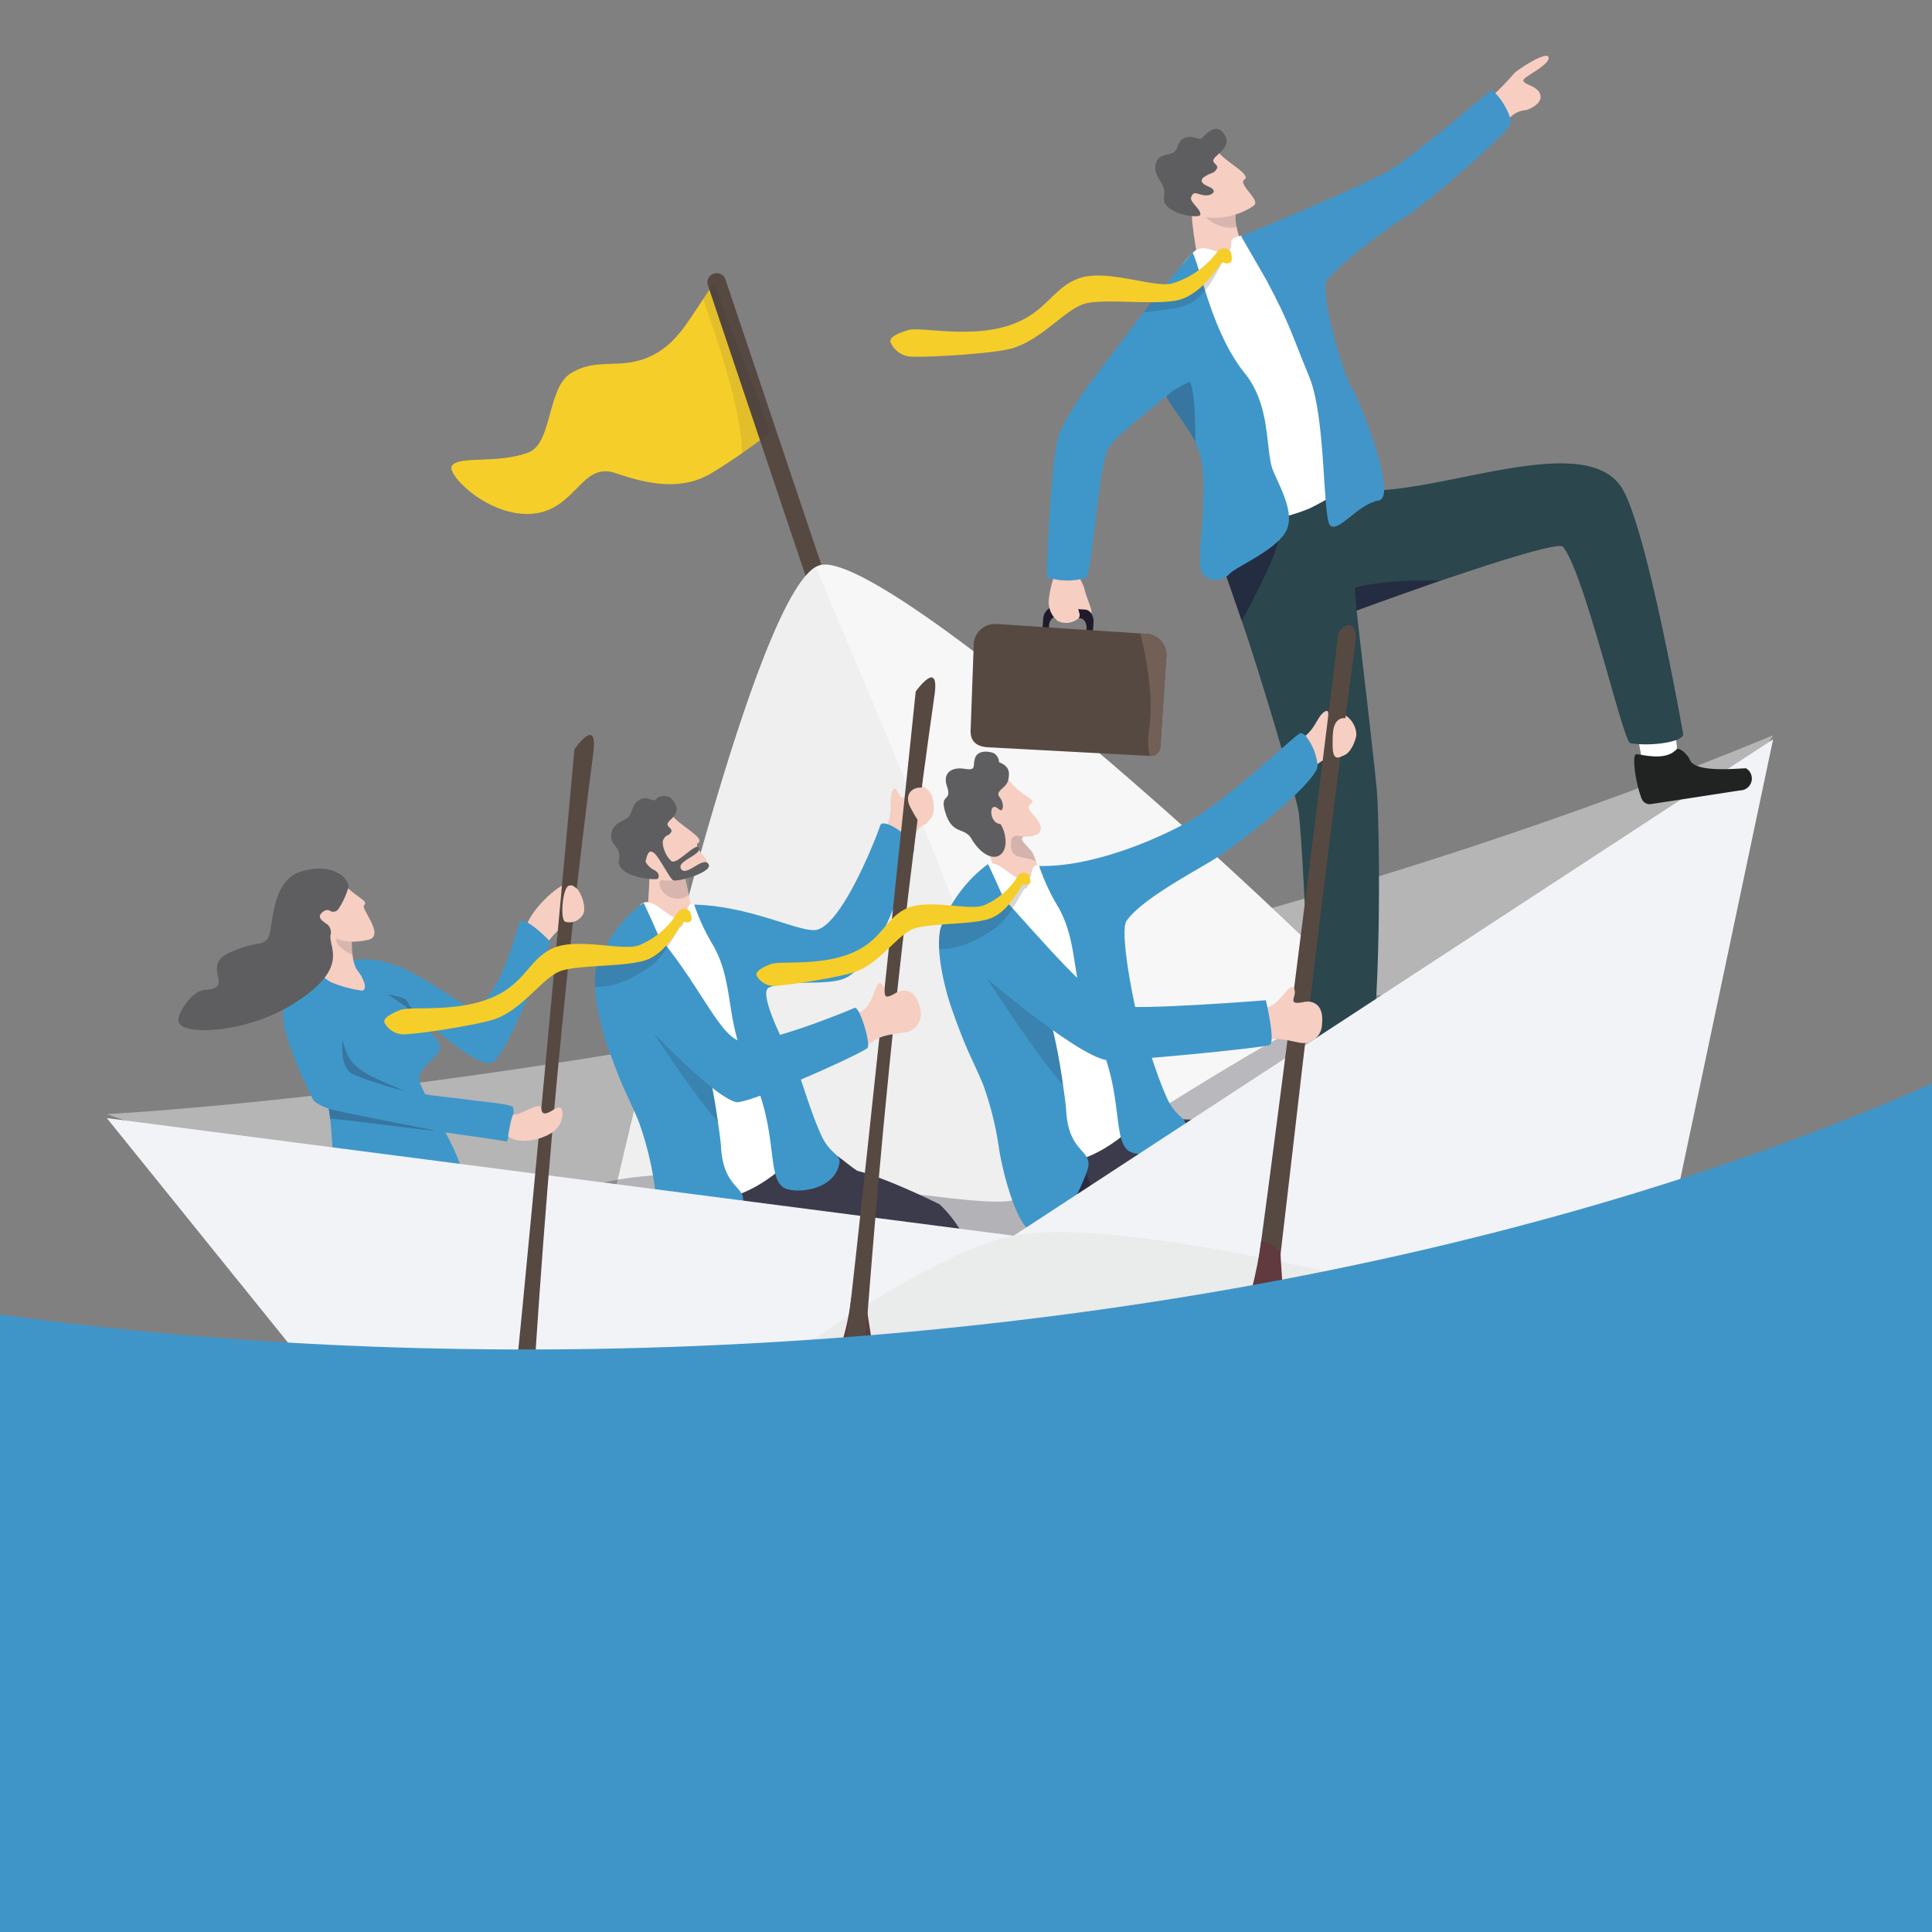<svg xmlns="http://www.w3.org/2000/svg" xmlns:xlink="http://www.w3.org/1999/xlink" width="300" height="300.001" viewBox="0 0 300 300.001">
  <rect x="0" y="0" width="300" height="300.001" fill="#808080" stroke="none"/>
  <defs>
    <clipPath id="clip-path">
      <rect id="Rectangle_18054" data-name="Rectangle 18054" width="300" height="300.001" transform="translate(107.125 -0.001)" fill="none"/>
    </clipPath>
    <clipPath id="clip-path-2">
      <rect id="Rectangle_18006" data-name="Rectangle 18006" width="10.466" height="26.415" transform="translate(216.3 43.97)" fill="none"/>
    </clipPath>
    <clipPath id="clip-path-4">
      <rect id="Rectangle_18008" data-name="Rectangle 18008" width="76.55" height="130.267" transform="translate(197.088 88.038)" fill="none"/>
    </clipPath>
    <clipPath id="clip-path-5">
      <rect id="Rectangle_18007" data-name="Rectangle 18007" width="76.547" height="130.267" transform="translate(197.088 88.038)" fill="none"/>
    </clipPath>
    <clipPath id="clip-path-6">
      <rect id="Rectangle_18010" data-name="Rectangle 18010" width="133.555" height="65.422" transform="translate(197.696 154.528)" fill="none"/>
    </clipPath>
    <clipPath id="clip-path-7">
      <rect id="Rectangle_18009" data-name="Rectangle 18009" width="133.555" height="65.419" transform="translate(197.696 154.531)" fill="none"/>
    </clipPath>
    <clipPath id="clip-path-8">
      <rect id="Rectangle_18012" data-name="Rectangle 18012" width="9.355" height="13.533" transform="translate(296.378 82.877)" fill="none"/>
    </clipPath>
    <clipPath id="clip-path-9">
      <rect id="Rectangle_18011" data-name="Rectangle 18011" width="9.352" height="13.533" transform="translate(296.381 82.877)" fill="none"/>
    </clipPath>
    <clipPath id="clip-path-10">
      <rect id="Rectangle_18014" data-name="Rectangle 18014" width="13.185" height="4.67" transform="translate(317.523 90.135)" fill="none"/>
    </clipPath>
    <clipPath id="clip-path-11">
      <rect id="Rectangle_18013" data-name="Rectangle 18013" width="13.18" height="4.669" transform="translate(317.528 90.135)" fill="none"/>
    </clipPath>
    <clipPath id="clip-path-12">
      <rect id="Rectangle_18016" data-name="Rectangle 18016" width="3.904" height="3.978" transform="translate(264.103 129.783)" fill="none"/>
    </clipPath>
    <clipPath id="clip-path-13">
      <rect id="Rectangle_18015" data-name="Rectangle 18015" width="3.9" height="3.978" transform="translate(264.107 129.783)" fill="none"/>
    </clipPath>
    <clipPath id="clip-path-14">
      <rect id="Rectangle_18018" data-name="Rectangle 18018" width="0.033" height="0.084" transform="translate(283.667 187.312)" fill="none"/>
    </clipPath>
    <clipPath id="clip-path-16">
      <rect id="Rectangle_18020" data-name="Rectangle 18020" width="12.232" height="13.737" transform="translate(264.705 180.092)" fill="none"/>
    </clipPath>
    <clipPath id="clip-path-17">
      <rect id="Rectangle_18019" data-name="Rectangle 18019" width="12.231" height="13.736" transform="translate(264.705 180.093)" fill="none"/>
    </clipPath>
    <clipPath id="clip-path-18">
      <rect id="Rectangle_18022" data-name="Rectangle 18022" width="14.486" height="20.52" transform="translate(257.708 147.968)" fill="none"/>
    </clipPath>
    <clipPath id="clip-path-20">
      <rect id="Rectangle_18024" data-name="Rectangle 18024" width="0.033" height="0.085" transform="translate(229.984 192.875)" fill="none"/>
    </clipPath>
    <clipPath id="clip-path-21">
      <rect id="Rectangle_18023" data-name="Rectangle 18023" width="0.033" height="0.084" transform="translate(229.984 192.876)" fill="none"/>
    </clipPath>
    <clipPath id="clip-path-22">
      <rect id="Rectangle_18026" data-name="Rectangle 18026" width="12.13" height="13.622" transform="translate(211.18 185.717)" fill="none"/>
    </clipPath>
    <clipPath id="clip-path-24">
      <rect id="Rectangle_18029" data-name="Rectangle 18029" width="4.571" height="5.112" transform="translate(209.519 134.453)" fill="none"/>
    </clipPath>
    <clipPath id="clip-path-26">
      <rect id="Rectangle_18031" data-name="Rectangle 18031" width="2.524" height="3.532" transform="translate(159.351 144.72)" fill="none"/>
    </clipPath>
    <clipPath id="clip-path-27">
      <rect id="Rectangle_18030" data-name="Rectangle 18030" width="2.524" height="3.528" transform="translate(159.351 144.72)" fill="none"/>
    </clipPath>
    <clipPath id="clip-path-28">
      <rect id="Rectangle_18033" data-name="Rectangle 18033" width="9.887" height="8.056" transform="translate(160.266 161.43)" fill="none"/>
    </clipPath>
    <clipPath id="clip-path-30">
      <rect id="Rectangle_18035" data-name="Rectangle 18035" width="16.562" height="3.458" transform="translate(158.161 172.116)" fill="none"/>
    </clipPath>
    <clipPath id="clip-path-32">
      <rect id="Rectangle_18037" data-name="Rectangle 18037" width="5.014" height="4.28" transform="translate(167.351 154.422)" fill="none"/>
    </clipPath>
    <clipPath id="clip-path-34">
      <rect id="Rectangle_18039" data-name="Rectangle 18039" width="175.178" height="58.485" transform="translate(185.054 191.329)" fill="none"/>
    </clipPath>
    <clipPath id="clip-path-35">
      <rect id="Rectangle_18038" data-name="Rectangle 18038" width="175.178" height="58.481" transform="translate(185.054 191.332)" fill="none"/>
    </clipPath>
    <clipPath id="clip-path-36">
      <rect id="Rectangle_18041" data-name="Rectangle 18041" width="14.369" height="20.353" transform="translate(204.238 153.86)" fill="none"/>
    </clipPath>
    <clipPath id="clip-path-37">
      <rect id="Rectangle_18040" data-name="Rectangle 18040" width="14.365" height="20.349" transform="translate(204.242 153.86)" fill="none"/>
    </clipPath>
    <clipPath id="clip-path-38">
      <rect id="Rectangle_18043" data-name="Rectangle 18043" width="5.86" height="23.917" transform="translate(235.863 201.586)" fill="none"/>
    </clipPath>
    <clipPath id="clip-path-39">
      <rect id="Rectangle_18042" data-name="Rectangle 18042" width="5.86" height="23.916" transform="translate(235.863 201.586)" fill="none"/>
    </clipPath>
    <clipPath id="clip-path-40">
      <rect id="Rectangle_18045" data-name="Rectangle 18045" width="13.839" height="10.716" transform="translate(199.523 142.532)" fill="none"/>
    </clipPath>
    <clipPath id="clip-path-41">
      <rect id="Rectangle_18044" data-name="Rectangle 18044" width="13.834" height="10.711" transform="translate(199.523 142.535)" fill="none"/>
    </clipPath>
    <clipPath id="clip-path-42">
      <rect id="Rectangle_18047" data-name="Rectangle 18047" width="13.95" height="10.803" transform="translate(252.95 136.546)" fill="none"/>
    </clipPath>
    <clipPath id="clip-path-43">
      <rect id="Rectangle_18046" data-name="Rectangle 18046" width="13.95" height="10.802" transform="translate(252.95 136.547)" fill="none"/>
    </clipPath>
    <clipPath id="clip-path-44">
      <rect id="Rectangle_18049" data-name="Rectangle 18049" width="5.76" height="4.044" transform="translate(293.397 31.317)" fill="none"/>
    </clipPath>
    <clipPath id="clip-path-46">
      <rect id="Rectangle_18051" data-name="Rectangle 18051" width="4.497" height="9.302" transform="translate(288.23 59.291)" fill="none"/>
    </clipPath>
    <clipPath id="clip-path-47">
      <rect id="Rectangle_18050" data-name="Rectangle 18050" width="4.492" height="9.301" transform="translate(288.23 59.292)" fill="none"/>
    </clipPath>
    <clipPath id="clip-path-48">
      <rect id="Rectangle_18053" data-name="Rectangle 18053" width="12.885" height="9.285" transform="translate(284.74 39.234)" fill="none"/>
    </clipPath>
    <clipPath id="clip-path-49">
      <rect id="Rectangle_18052" data-name="Rectangle 18052" width="12.883" height="9.285" transform="translate(284.74 39.234)" fill="none"/>
    </clipPath>
  </defs>
  <g id="Group_57550" data-name="Group 57550" transform="translate(-107.125 0.001)">
    <g id="Group_57549" data-name="Group 57549" clip-path="url(#clip-path)">
      <path id="Path_253285" data-name="Path 253285" d="M367.554,116.526c-.131-2.242-1.169-7.813-1.169-7.813l-5.947.715,1.637,8.352,4.327,2.059Z" fill="#fff"/>
      <path id="Path_253286" data-name="Path 253286" d="M188.7,144.949c-.236-2.616,4.413-7.048,6.157-7.623,1.962-.646,4.044,4.188,2.253,5.195s-3.128.985-5.562,4.721c-.234.36-2.848-2.293-2.848-2.293" fill="#f6cec2"/>
      <path id="Path_253287" data-name="Path 253287" d="M337.847,153.168c5.3-.178,8.9.407,11.824-2.266s5.265.862,10.036-.095c1.154-.232,17.626-1.814,12.91,4.708-3.51,4.855-11.161-1.205-13.267,2.264s-5.524.274-9.958.687c-4.583.426-2.56,1.708-6.007,2.479-3.059.685-4.75.3-7.254-1.838-1.883-1.608-2.771-.234-4.707.021-4.931.652-5.987-.577-3.935-2.625s3.464-2.256,5.706-2.609,1.224-.611,4.652-.726" fill="#0088be"/>
      <path id="Path_253288" data-name="Path 253288" d="M336.138,153.4c6.657-1.039,17.765.235,22.053-2.05s4.535,2.985,4.535,2.985-3.757,4.747-8.142,2.928c-1.37-.568-4.577,1.169-7.3,1.371-1.84.136-5.676,1.924-5.676,1.924s-2.35-.035-2.44-.654-6.377-4.7-6.032-4.743a29.9,29.9,0,0,0,3.005-1.761" fill="#0088be"/>
      <path id="Path_253289" data-name="Path 253289" d="M226.766,67.138s-1.881,1.469-4.434,3.247c-1.424.991-3.058,2.078-4.689,3.061-4.553,2.742-9.6,1.858-14.927.018s-6.1,5.691-12.886,6.307-13.548-6.177-12.507-7.487c1.237-1.556,7.1-.221,11.859-2.024,3.729-1.41,2.89-10.054,6.591-12.313,4.2-2.567,7.719-.381,12.5-2.688,3.6-1.74,5.331-4.731,8.032-8.815.518-.784,1.073-1.61,1.685-2.473Z" fill="#f5ce29"/>
      <path id="Path_253290" data-name="Path 253290" d="M253.349,147.768h0a1.437,1.437,0,0,0,.9-1.818L219.765,43.372a1.436,1.436,0,0,0-2.722.915L251.53,146.865a1.437,1.437,0,0,0,1.819.9" fill="#564941"/>
      <g id="Group_57433" data-name="Group 57433" opacity="0.09">
        <g id="Group_57432" data-name="Group 57432">
          <g id="Group_57431" data-name="Group 57431" clip-path="url(#clip-path-2)">
            <g id="Group_57430" data-name="Group 57430">
              <g id="Group_57429" data-name="Group 57429" clip-path="url(#clip-path-2)">
                <path id="Path_253291" data-name="Path 253291" d="M222.332,70.385c.053-6.5-4.093-18.5-6.032-23.941.519-.784,1.074-1.61,1.685-2.474l8.781,23.168s-1.881,1.468-4.434,3.247" fill="#1f1f39"/>
              </g>
            </g>
          </g>
        </g>
      </g>
      <path id="Path_253292" data-name="Path 253292" d="M382.459,114.177C256.532,166.159,123.721,173,123.721,173l133.161,46.95,87.872-44.65Z" fill="#b5b5b5"/>
      <path id="Path_253293" data-name="Path 253293" d="M347.842,192.351c-9.7,6.284-133.331,45.852-153.548,30.272,0,0,1.034-4.985,2.795-13.043,7.123-32.588,26.14-115.422,36.7-121.541a3.013,3.013,0,0,1,.63-.274C247.352,84,357.537,186.07,347.842,192.351" fill="#f7f7f7"/>
      <g id="Group_57438" data-name="Group 57438" opacity="0.58">
        <g id="Group_57437" data-name="Group 57437">
          <g id="Group_57436" data-name="Group 57436" clip-path="url(#clip-path-4)">
            <g id="Group_57435" data-name="Group 57435">
              <g id="Group_57434" data-name="Group 57434" clip-path="url(#clip-path-5)">
                <path id="Path_253294" data-name="Path 253294" d="M268.551,217.147c-13.632,3.812-48.6-2.6-71.463-7.567,7.123-32.589,26.14-115.422,36.7-121.542,15.718,37.338,53.465,123.882,34.767,129.109" fill="#e8e8e8"/>
              </g>
            </g>
          </g>
        </g>
      </g>
      <g id="Group_57443" data-name="Group 57443" opacity="0.32">
        <g id="Group_57442" data-name="Group 57442">
          <g id="Group_57441" data-name="Group 57441" clip-path="url(#clip-path-6)">
            <g id="Group_57440" data-name="Group 57440">
              <g id="Group_57439" data-name="Group 57439" clip-path="url(#clip-path-7)">
                <path id="Path_253295" data-name="Path 253295" d="M197.7,184.634c17.167-6.838,62.009,4.029,67.091,1.6s48.044-31.742,55.94-31.706,10.524.179,10.524.179l-74.37,65.241L205.853,199.1Z" fill="#32323f"/>
              </g>
            </g>
          </g>
        </g>
      </g>
      <path id="Path_253296" data-name="Path 253296" d="M294.847,81.71a31.836,31.836,0,0,0,1.042,3.014c.178.434.337.866.493,1.3.281.783.535,1.565.807,2.393.078.232,1.239,3.55,2.765,8,2.942,8.566,8.29,26.591,8.8,29.558.622,3.613,2.207,38.381,1.847,41.776s8.86-.271,8.86-.271c2.317-10.822,1.886-40.41,1.44-44.959-.753-7.672-2.734-24-3.119-27.711-.009-.075,30.9-11.271,32.033-9.91,3.337,4,9.257,29.956,10.438,30.494,3.12.554,8.2-.168,8.239-1.375,0,0-5.728-32.658-9.649-38.441-6.077-8.967-29.21,1.661-40.758.491,0,0-25.64-2.6-23.24,5.646" fill="#2b464d"/>
      <g id="Group_57448" data-name="Group 57448" opacity="0.65">
        <g id="Group_57447" data-name="Group 57447">
          <g id="Group_57446" data-name="Group 57446" clip-path="url(#clip-path-8)">
            <g id="Group_57445" data-name="Group 57445">
              <g id="Group_57444" data-name="Group 57444" clip-path="url(#clip-path-9)">
                <path id="Path_253297" data-name="Path 253297" d="M305.7,82.877c.421,1.992-4.183,10.658-5.753,13.533-1.526-4.447-2.686-7.765-2.764-8-.273-.827-.527-1.61-.808-2.392Z" fill="#1f1f39"/>
              </g>
            </g>
          </g>
        </g>
      </g>
      <g id="Group_57453" data-name="Group 57453" opacity="0.65">
        <g id="Group_57452" data-name="Group 57452">
          <g id="Group_57451" data-name="Group 57451" clip-path="url(#clip-path-10)">
            <g id="Group_57450" data-name="Group 57450">
              <g id="Group_57449" data-name="Group 57449" clip-path="url(#clip-path-11)">
                <path id="Path_253298" data-name="Path 253298" d="M330.7,90.16c-9.271-.222-13.18,1.112-13.18,1.112l.256,3.533Z" fill="#1f1f39"/>
              </g>
            </g>
          </g>
        </g>
      </g>
      <path id="Path_253299" data-name="Path 253299" d="M267.564,132.625c.122.294.28.693.443,1.135a10.979,10.979,0,0,1,.8,3.1c-.018,1.033-7.345,1.13-7.345,1.13a7.98,7.98,0,0,0-.653-5.068c-1.755-3.914-5.687-6.972-5.278-9.208.574-3.124,6.106-4.276,6.944-3.411.187.193.519-.224.658-.024,2.141,3.1,3.923,3.408,4.251,4.043s-1.375.484,0,1.981c2.074,2.252,1.876,3.594-1.328,3.63-.913.455,1.1,1.693,1.508,2.69" fill="#f6cec2"/>
      <path id="Path_253300" data-name="Path 253300" d="M262.451,127.938c-1.8-.059-1.855-3.8-.221-2.282.71.659.9-.928.109-1.884s1.06-1.371,1.343-2.651.127-2.171-1.423-2.76a1.733,1.733,0,0,0-.748-1.369c-.7-.35-2.567-.595-2.98.73s.288,1.955-1.7,1.65-3.364.7-2.662,2.726c.811,2.342-.978,1.185-.392,3.543,1.051,4.228,3.06,2.618,4.215,4.63s3.2,3.489,4.515,2.415.683-3.786-.054-4.748" fill="#5e5e60"/>
      <g id="Group_57458" data-name="Group 57458" opacity="0.16">
        <g id="Group_57457" data-name="Group 57457">
          <g id="Group_57456" data-name="Group 57456" clip-path="url(#clip-path-12)">
            <g id="Group_57455" data-name="Group 57455">
              <g id="Group_57454" data-name="Group 57454" clip-path="url(#clip-path-13)">
                <path id="Path_253301" data-name="Path 253301" d="M268,133.761a1.539,1.539,0,0,1-.3-.116c-1.609-.824-4.136.047-3.5-3.309.073-.373.41-.782,1.848-.4-.913.455,1.1,1.693,1.508,2.69.122.294.28.692.443,1.135" fill="#1f1f39"/>
              </g>
            </g>
          </g>
        </g>
      </g>
      <path id="Path_253302" data-name="Path 253302" d="M300.346,173.725c.092,3.066-4.189,7.439-8.267,10.948-.647.558-1.29,1.093-1.908,1.6-.569.464-1.119.9-1.634,1.309q-.514.406-1.045.814c-.849.652-1.736,1.3-2.636,1.952-1.7,1.234-4.546,3.122-5.477,3.645-1.484.836-5.009.124-6.812-.468-3.026-.994-6.446-5.182-7.314-6.315-.272-.354.324-1.115.124-1.374-.118-.151,1.571-1.847-.382-1.222-.51.163.882-1.347,4.422-4.122,1.379-1.081,2.883-2.228,4.381-3.353,2.978-2.233,5.929-4.378,7.821-5.743,1.273-.918,2.067-1.482,2.067-1.482l.35.212c1.852,1.106,4.2,2.353,6.82,3.677a15.634,15.634,0,0,0,2.918-.059c3.434.181,4.286-1.113,6.572-.017" fill="#3b3b4c"/>
      <g id="Group_57463" data-name="Group 57463" opacity="0.46">
        <g id="Group_57462" data-name="Group 57462">
          <g id="Group_57461" data-name="Group 57461" clip-path="url(#clip-path-14)">
            <g id="Group_57460" data-name="Group 57460">
              <g id="Group_57459" data-name="Group 57459" clip-path="url(#clip-path-14)">
                <path id="Path_253303" data-name="Path 253303" d="M283.667,187.388l.012.008c.014-.053.019-.077.021-.084a.564.564,0,0,0-.033.076" fill="#1f1f39"/>
              </g>
            </g>
          </g>
        </g>
      </g>
      <g id="Group_57468" data-name="Group 57468" opacity="0.55">
        <g id="Group_57467" data-name="Group 57467">
          <g id="Group_57466" data-name="Group 57466" clip-path="url(#clip-path-16)">
            <g id="Group_57465" data-name="Group 57465">
              <g id="Group_57464" data-name="Group 57464" clip-path="url(#clip-path-17)">
                <path id="Path_253304" data-name="Path 253304" d="M273.63,193.829c-4.56-1.16-7.491-5.7-8.925-7.552,2.936-1.908,10.023-6.185,10.023-6.185,4.391,7.634,1.273,12.205-1.1,13.737" fill="#1f1f39"/>
              </g>
            </g>
          </g>
        </g>
      </g>
      <path id="Path_253305" data-name="Path 253305" d="M260.108,134.407c1.967-1.529,4.453,2.73,6.318,2.147,1.133-.354.689-.753.993-1.489.188-.453.339-.937,1.061-.6,14.68,6.79,14.088,35.663,16.173,37.06,1.7,1.142-5.569,8.094-11.574,8.919-8.235,1.132-10.088-4.449-10.526-6.15s-6.743-31.059-6.743-31.059,2.223-4.389,4.3-8.825" fill="#fff"/>
      <path id="Path_253306" data-name="Path 253306" d="M308.973,113.874c-.93.425-9,8.318-15.728,12.748-3.953,2.6-15.583,8.084-24.765,7.84a31.91,31.91,0,0,0,3.019,6.47c3.343,5.995,1.751,11.87,5.542,19.227,4.9,9.517,2.515,17.487,5.755,18.767,1.887.746,6.9.25,8.177-3.137.961-2.541-1-1.6-2.7-5.406-1.858-4.178-3.21-9.362-4.022-10.873-.605-1.124-3.435-14.719-2.2-16.509,2.47-3.6,11.663-8.224,14.318-10.037,6.073-4.148,15.4-11.947,15.334-14.062-.061-2.049-1.8-5.453-2.729-5.028" fill="#3f97c9"/>
      <path id="Path_253307" data-name="Path 253307" d="M275.892,181.947c-1.6,4.315-4.554,9.885-8.681,9.082-1.76-.342-4.027-7.092-4.929-12.482a50.074,50.074,0,0,0-2.544-10.252c-.737-1.724-1.268-2.866-1.756-3.927-.576-1.254-1.092-2.4-1.814-4.288-.353-.922-.756-2.019-1.24-3.393-1.476-4.181-2.626-10.254-1.623-12.922a21.478,21.478,0,0,1,7.236-9.6c.817,1.646,3.459,7.5,6,13.965.49,1.248.976,2.52,1.445,3.788.4,1.088.79,2.172,1.157,3.24.289.839.565,1.665.822,2.471q.166.526.326,1.1v.007c.231.83.448,1.722.65,2.642.517,2.331.937,4.86,1.253,7.114.2,1.471.417,2.823.483,3.934.416,7.081,4.537,5.947,3.215,9.524" fill="#3f97c9"/>
      <g id="Group_57473" data-name="Group 57473" opacity="0.18">
        <g id="Group_57472" data-name="Group 57472">
          <g id="Group_57471" data-name="Group 57471" clip-path="url(#clip-path-18)">
            <g id="Group_57470" data-name="Group 57470">
              <g id="Group_57469" data-name="Group 57469" clip-path="url(#clip-path-18)">
                <path id="Path_253308" data-name="Path 253308" d="M272.194,168.488c-4.728-5.3-13.352-19.018-14.486-20.52l8.591.975.238-.812.017-.056c.288.838,1.166,3.022,1.423,3.828l.005.016c.164.509,1.161,3.432,2.306,6.806v.007c.231.83.448,1.721.651,2.642.516,2.331.936,4.86,1.253,7.114" fill="#1f1f39"/>
              </g>
            </g>
          </g>
        </g>
      </g>
      <path id="Path_253309" data-name="Path 253309" d="M317.73,114.15c-.029.515-.741,2.85-2.068,3.187-1.5.381-2.554.112-3.942,1.331a.244.244,0,0,0-.029.027,8.764,8.764,0,0,0-1.855-4.449c1.69-1.36,1.913-3.258,3.155-3.826,1.074-.489-.722,3.908,2.218.742.716-.774,2.619,1.2,2.521,2.988" fill="#f6cec2"/>
      <path id="Path_253310" data-name="Path 253310" d="M252.986,186.97c3.03,2.731,7.871,10.216,3.827,13.7-.641.554-19.765-9.324-20.378-8.822-.565.46-1.11.9-1.621,1.3-.34.268-.685.538-1.036.806-.842.647-1.722,1.286-2.614,1.936-1.681,1.224-4.508,3.1-5.432,3.616-1.471.828-4.967.122-6.755-.465-3-.986-6.392-5.139-7.253-6.262-.269-.351.321-1.106.123-1.363-.117-.15,1.558-1.832-.378-1.212-.506.162.874-1.336,4.384-4.087,1.368-1.073,2.859-2.21,4.345-3.326,2.953-2.214,5.879-4.341,7.755-5.694,1.263-.911,2.05-1.47,2.05-1.47.114.069.23.14.348.21,1.836,1.1,4.161,2.333,6.763,3.647.41.206,2.772,2.222,3.229,2.34,4.286,1.109,10.376,4.065,12.643,5.152" fill="#3b3b4c"/>
      <g id="Group_57478" data-name="Group 57478" opacity="0.46">
        <g id="Group_57477" data-name="Group 57477">
          <g id="Group_57476" data-name="Group 57476" clip-path="url(#clip-path-20)">
            <g id="Group_57475" data-name="Group 57475">
              <g id="Group_57474" data-name="Group 57474" clip-path="url(#clip-path-21)">
                <path id="Path_253311" data-name="Path 253311" d="M229.984,192.951l.012.008a.645.645,0,0,0,.021-.084.563.563,0,0,0-.033.076" fill="#1f1f39"/>
              </g>
            </g>
          </g>
        </g>
      </g>
      <g id="Group_57483" data-name="Group 57483" opacity="0.55">
        <g id="Group_57482" data-name="Group 57482">
          <g id="Group_57481" data-name="Group 57481" clip-path="url(#clip-path-22)">
            <g id="Group_57480" data-name="Group 57480">
              <g id="Group_57479" data-name="Group 57479" clip-path="url(#clip-path-22)">
                <path id="Path_253312" data-name="Path 253312" d="M220.031,199.339c-4.522-1.15-7.428-5.649-8.851-7.489,2.912-1.892,9.94-6.133,9.94-6.133,4.355,7.57,1.262,12.1-1.089,13.622" fill="#1f1f39"/>
              </g>
            </g>
          </g>
        </g>
      </g>
      <path id="Path_253313" data-name="Path 253313" d="M247.092,134.083a22.987,22.987,0,0,0,1.768-3.806c.582-1.735,1.624-2.034,2.717-3.1.969-.951.415-3.307.183-3.763-.8-1.58-3.421-2.326-3.65-1.306-.943,4.181-1.594-.485-2.271.471-.788,1.112-.042,3.206-.836,5.228-.693,1.762-2.017,3.348-2.107,4.162s4.2,2.119,4.2,2.119" fill="#f6cec2"/>
      <path id="Path_253314" data-name="Path 253314" d="M207.912,134.579c.287,2.13-.6,7.613.158,9.852l5.339-.159s4.246-.044,3.075-.953a5.8,5.8,0,0,1-2.313-3.9c-.022-.152-.05-.313-.081-.481-.259-1.4-.778-3.279-1.073-4.3-.128-.452-.214-.735-.214-.735l-.021-.422-2.14-2.638s-3.043,1.4-2.73,3.736" fill="#f6cec2"/>
      <g id="Group_57488" data-name="Group 57488" opacity="0.14">
        <g id="Group_57487" data-name="Group 57487">
          <g id="Group_57486" data-name="Group 57486" clip-path="url(#clip-path-24)">
            <rect id="Rectangle_18027" data-name="Rectangle 18027" width="4.571" height="5.112" transform="translate(209.519 134.453)" fill="#f6cec2"/>
            <g id="Group_57485" data-name="Group 57485">
              <g id="Group_57484" data-name="Group 57484" clip-path="url(#clip-path-24)">
                <path id="Path_253315" data-name="Path 253315" d="M214.09,138.939c-.259-1.4-.778-3.279-1.072-4.3l-1.782-.185a23.4,23.4,0,0,0-1.659,2.5c-.474,1.061,2.013,3.845,4.513,1.983" fill="#1f1f39"/>
              </g>
            </g>
          </g>
        </g>
      </g>
      <path id="Path_253316" data-name="Path 253316" d="M206.622,140.412c1.95-1.516,4.415,2.707,6.266,2.129,1.123-.351.683-.747.984-1.476.186-.449.336-.93,1.052-.6,14.558,6.734,13.971,35.366,16.038,36.751,1.691,1.134-5.522,8.028-11.477,8.846-8.166,1.122-10-4.413-10.438-6.1s-6.687-30.8-6.687-30.8,2.2-4.352,4.262-8.751" fill="#fff"/>
      <path id="Path_253317" data-name="Path 253317" d="M243.791,128.207c-.278.974-5.6,14.938-9.73,16.144-2.376.694-10.031-3.641-19.138-3.884a31.786,31.786,0,0,0,2.994,6.417c3.315,5.944,1.738,11.77,5.5,19.066,4.86,9.437,2.495,17.341,5.707,18.611,1.871.74,6.841.248,8.11-3.111.951-2.52-1-1.586-2.675-5.361-1.842-4.143-3.184-9.284-3.989-10.782-.6-1.115-6.012-11.141-4.023-11.965,3.479-1.44,9.806.007,12.438-1.792,6.022-4.113,8.918-17.377,9.944-19.207.966-1.722-4.7-5.663-5.134-4.136" fill="#3f97c9"/>
      <path id="Path_253318" data-name="Path 253318" d="M185.732,177.286c.3.17,1.561-4.991.99-5.436-.59-.46-5.654-.9-6.429-1.024-2.432-.391-10.265-.967-13.918-2.377-2.659-1.025-4.474-1.225-12.293-4.3,4.017,2.983,4.349,9.448,4.571,12.579a18.626,18.626,0,0,1-1.515,9.343c-.014.034-.029.069-.041.1-.36,1.106,2.918,1,7.022.366,6.052-.935,10.115,1.226,13.294,2.751,6.211,2.978,1.373-7.091,1.369-7.316-.061-2.8-6.321-12.468-6.553-14.289-.25-1.965,3.192-3.475,3.238-5.027s-3.851-4.28-2.99-3.975c2.693.949,8.8,7.393,11.127,6.247,2.419-1.193,8.981-18.7,8.981-18.7s-4.319-4.54-4.835-2.849c-.858,2.81-3.138,10.967-6.525,12.9-2.09,1.2-9.711-7.293-17.367-7.318a35.061,35.061,0,0,0-5.6.538c-1.776.455-5.967,4.92-6.955,6.756-1.1,2.045,1.648,8.893,4.4,14.415,1.615,3.236,29.173,6.14,30.026,6.613" fill="#3f97c9"/>
      <path id="Path_253319" data-name="Path 253319" d="M161.8,145.221c-.152,3.25.29,4.848.954,5.643s1.59,2.823.576,2.955a18.765,18.765,0,0,1-4.86-1.333,6.29,6.29,0,0,1-2.093-1.976s1.625-4.373,2.642-7.971,2.781,2.682,2.781,2.682" fill="#f6cec2"/>
      <g id="Group_57493" data-name="Group 57493" opacity="0.14">
        <g id="Group_57492" data-name="Group 57492">
          <g id="Group_57491" data-name="Group 57491" clip-path="url(#clip-path-26)">
            <g id="Group_57490" data-name="Group 57490">
              <g id="Group_57489" data-name="Group 57489" clip-path="url(#clip-path-27)">
                <path id="Path_253320" data-name="Path 253320" d="M161.875,148.248c-.048-.418-.078-.888-.088-1.416,0-.185.011-1.411.012-1.611a1.871,1.871,0,0,0-.732-.331c-.252,0-.745.138-1.021-.1-.458-.4-.975,1.066-.516,1.8a5.794,5.794,0,0,0,2.345,1.662" fill="#1f1f39"/>
              </g>
            </g>
          </g>
        </g>
      </g>
      <g id="Group_57498" data-name="Group 57498" opacity="0.28">
        <g id="Group_57497" data-name="Group 57497">
          <g id="Group_57496" data-name="Group 57496" clip-path="url(#clip-path-28)">
            <g id="Group_57495" data-name="Group 57495">
              <g id="Group_57494" data-name="Group 57494" clip-path="url(#clip-path-28)">
                <path id="Path_253321" data-name="Path 253321" d="M170.153,169.486c-7.7-3.185-8.8-3.894-9.847-8.055-.233,3.619.612,4.478,1.107,5.052s5.963,2.29,8.74,3" fill="#1f1f39"/>
              </g>
            </g>
          </g>
        </g>
      </g>
      <g id="Group_57503" data-name="Group 57503" opacity="0.28">
        <g id="Group_57502" data-name="Group 57502">
          <g id="Group_57501" data-name="Group 57501" clip-path="url(#clip-path-30)">
            <g id="Group_57500" data-name="Group 57500">
              <g id="Group_57499" data-name="Group 57499" clip-path="url(#clip-path-30)">
                <path id="Path_253322" data-name="Path 253322" d="M174.723,175.565c.079-.052-16.5-3.161-16.562-3.449.1.678.2,1.2.235,1.625.454-.186,16.068,1.993,16.327,1.824" fill="#1f1f39"/>
              </g>
            </g>
          </g>
        </g>
      </g>
      <g id="Group_57508" data-name="Group 57508" opacity="0.28">
        <g id="Group_57507" data-name="Group 57507">
          <g id="Group_57506" data-name="Group 57506" clip-path="url(#clip-path-32)">
            <g id="Group_57505" data-name="Group 57505">
              <g id="Group_57504" data-name="Group 57504" clip-path="url(#clip-path-32)">
                <path id="Path_253323" data-name="Path 253323" d="M167.351,154.426c3.52,2.256,3.326,2.329,5.013,4.276-1.47-2.313-2.212-3.535-2.212-3.535a11.218,11.218,0,0,0-2.8-.741" fill="#1f1f39"/>
              </g>
            </g>
          </g>
        </g>
      </g>
      <path id="Path_253324" data-name="Path 253324" d="M222.274,187.556c-1.582,4.279-4.516,9.8-8.608,9.006-1.746-.339-3.994-7.033-4.888-12.377a49.8,49.8,0,0,0-2.523-10.167c-.732-1.71-1.258-2.842-1.741-3.894-.572-1.244-1.083-2.385-1.8-4.252-.35-.915-.749-2-1.229-3.365-1.464-4.146-2.6-10.169-1.61-12.815a21.3,21.3,0,0,1,7.176-9.52c.81,1.632,3.43,7.438,5.946,13.849.486,1.238.968,2.5,1.433,3.757.4,1.078.784,2.154,1.148,3.212.286.832.56,1.651.815,2.451.11.348.217.711.323,1.086v.006c.23.824.444,1.708.646,2.621.512,2.311.928,4.819,1.242,7.054.205,1.459.415,2.8.479,3.9.413,7.022,4.5,5.9,3.189,9.445" fill="#3f97c9"/>
      <path id="Path_253325" data-name="Path 253325" d="M160.6,137.39c1.987,2.051,3.827,2.5,3.058,3.172-.581.506,3.42,4.79.583,5.391-2.819.6-5.547.346-7.057-2.243s-2.464-4.071-2.464-4.071Z" fill="#f6cec2"/>
      <path id="Path_253326" data-name="Path 253326" d="M161.254,137.675a11.887,11.887,0,0,1-1.565,3.45.975.975,0,0,1-1.277.336c-.374-.3-1.013-.131-1.467.442-.545.689.484,1.247,1.054,1.676a1.607,1.607,0,0,1,.471,1.539c-.442,1.979,3.243,5.16-5.982,10.882a27.761,27.761,0,0,1-7.4,3.081c-4.989,1.3-9.468,1.105-10.161-.248-.505-.986,1.084-3.385,2.472-4.485s2.34-.274,3.391-1.164c1.2-1.019-1.841-3.622,2.166-5.351s4.616-.9,5.676-2,.237-8.944,5.207-10.492c3.443-1.072,5.484-.078,6.414.635.391.3,1.08,1.21,1,1.7" fill="#5e5e60"/>
      <path id="Path_253327" data-name="Path 253327" d="M382.452,114.8l-18.4,87.194a16.827,16.827,0,0,1-12.944,12.98L188.766,249.7a5.2,5.2,0,0,1-3.712-.6,5.124,5.124,0,0,1-1.423-1.224l-59.917-74.259,140.815,18.264Z" fill="#f1f3f7"/>
      <g id="Group_57513" data-name="Group 57513" opacity="0.8">
        <g id="Group_57512" data-name="Group 57512">
          <g id="Group_57511" data-name="Group 57511" clip-path="url(#clip-path-34)">
            <g id="Group_57510" data-name="Group 57510">
              <g id="Group_57509" data-name="Group 57509" clip-path="url(#clip-path-35)">
                <path id="Path_253328" data-name="Path 253328" d="M360.232,209.621a16.782,16.782,0,0,1-9.124,5.352L188.766,249.7a5.2,5.2,0,0,1-3.712-.6c21.472-23.671,62.882-54.063,79.475-57.219,17.321-3.3,64.889,8.907,95.7,17.738" fill="#e8e8e8"/>
              </g>
            </g>
          </g>
        </g>
      </g>
      <g id="Group_57518" data-name="Group 57518" opacity="0.18">
        <g id="Group_57517" data-name="Group 57517">
          <g id="Group_57516" data-name="Group 57516" clip-path="url(#clip-path-36)">
            <g id="Group_57515" data-name="Group 57515">
              <g id="Group_57514" data-name="Group 57514" clip-path="url(#clip-path-37)">
                <path id="Path_253329" data-name="Path 253329" d="M218.6,174.209c-4.688-5.253-13.241-18.859-14.365-20.349l8.519.967.237-.806.016-.055c.285.831,1.156,3,1.411,3.8l0,.016c.163.505,1.152,3.4,2.287,6.749v.007c.229.823.444,1.707.645,2.62.512,2.311.929,4.819,1.243,7.055" fill="#1f1f39"/>
              </g>
            </g>
          </g>
        </g>
      </g>
      <path id="Path_253330" data-name="Path 253330" d="M317.562,99.967c-9.335,69.66-13.037,113.494-14.721,115.416s-3.807,3.07-1.725-9.547c.256-1.553.686-4.554,1.243-8.624,3.967-28.984,12.49-97.474,12.47-98.221-.046-1.732,3.355-3.666,2.733.976" fill="#564941"/>
      <path id="Path_253331" data-name="Path 253331" d="M302.982,192.612c-1.662,11.8-4.657,14.842-4.964,17.824s5.126,3.6,7.353,2.742.562-16.984.616-18.264-3.005-2.3-3.005-2.3" fill="#603a3e"/>
      <path id="Path_253332" data-name="Path 253332" d="M298.762,162.384a30.868,30.868,0,0,0,4.886-.83c1.763-.546,3.519.036,5.04.3a2.94,2.94,0,0,0,3.717-2.814c.374-3.294-1.687-3.676-2.719-3.466-3.031.619-1.028-.862-1.615-2.052-.608-1.233-2.089,2.379-4.212,2.92-1.85.472-4.755-.314-5.473.092s.376,5.85.376,5.85" fill="#f6cec2"/>
      <path id="Path_253333" data-name="Path 253333" d="M261.84,138.23c7.1,7.854,14.991,17.17,18.369,17.935s23.478-.848,23.478-.848,1.564,6.514.59,6.953-23.19,2.625-25.219,2.363c-4.857-.628-21.361-14.741-23.023-16.542s-.532-8.075,2.506-9.552c2.553-1.242,3.3-.309,3.3-.309" fill="#3f97c9"/>
      <path id="Path_253334" data-name="Path 253334" d="M316.679,111.655c-1.47-.494-2.527.207-2.6,2.528s-.155,4.206,1.584,3.154,1.017-5.682,1.017-5.682" fill="#f6cec2"/>
      <path id="Path_253335" data-name="Path 253335" d="M211.625,126.758c1.213,1.5,5.006,3.385,3.926,4.111s2.567,3.175,1.446,3.989c-2.715,1.972-7.1,2.38-8.37,1.283a31.694,31.694,0,0,1-3.612-4.971Z" fill="#f6cec2"/>
      <path id="Path_253336" data-name="Path 253336" d="M210.116,130.4c.487-.947.8-.471,1.211-1.183s-1.222-.84-.206-1.8,1.492-1.664.6-2.978a1.727,1.727,0,0,0-2.707-.341c-.572.593-1.269-.678-2.647.137-1.09.644-.887,1.594-1.631,2.593-.407.547-2.133.858-2.552,2.13-.778,2.361,1.5,2.257,1.056,4.516-.52,2.636,5.3,3.238,5.969,3,.249-.086.48-.914-.567-1.409-.542-.256-1.375-1.086-1.254-1.445.215-.635.394-2.072,1.463-1.009.76.756,2.415,4.034,2.847,4.1,1.11.179,6.113-1.362,5.456-2.5-.815-1.408-3.568,2.143-4.313.639-.568-1.149,3.124-2.1,2.833-3.125-.338-1.19-3.468,2.711-4.318,1.965-1.038-.911-1.518-2.754-1.24-3.295" fill="#5e5e60"/>
      <path id="Path_253337" data-name="Path 253337" d="M239.28,201.709c-1.407,11.953-7.758,17.958-7.843,26.2-.032,3.028,10.127.244,12.356-.671s-2.029-22.406-1.984-23.7c.143-4.1-2.506-2.393-2.529-1.833" fill="#603a3e"/>
      <g id="Group_57523" data-name="Group 57523" opacity="0.24">
        <g id="Group_57522" data-name="Group 57522">
          <g id="Group_57521" data-name="Group 57521" clip-path="url(#clip-path-38)">
            <g id="Group_57520" data-name="Group 57520">
              <g id="Group_57519" data-name="Group 57519" clip-path="url(#clip-path-39)">
                <path id="Path_253338" data-name="Path 253338" d="M239.937,201.929c-.852,5.773-4.357,15.542-4.056,19.916s4.738,3.986,5.206,3.074.871-23.229.475-23.32a5.343,5.343,0,0,0-1.625.33" fill="#1f1f39"/>
              </g>
            </g>
          </g>
        </g>
      </g>
      <path id="Path_253339" data-name="Path 253339" d="M367.41,116.393c.437-.472,1.764.735,2.139,1.626.857,2.041,7.5,1.277,8.7,1.284a1.846,1.846,0,0,1-.932,3.432c-2.612.4-10.974,1.7-13.836,2.12a1.327,1.327,0,0,1-1.417-.785c-.835-1.97-1.652-6.77-.866-6.962,1.113.079,4.546,1.083,6.211-.715" fill="#212322"/>
      <path id="Path_253340" data-name="Path 253340" d="M252.235,107.931c-10.033,70.295-10.916,114.8-12.572,116.782s-3.775,3.188-1.963-9.6c.224-1.574.588-4.616,1.056-8.739,3.338-29.368,10.561-99,10.561-99s3.75-5.272,2.918.566" fill="#564941"/>
      <path id="Path_253341" data-name="Path 253341" d="M238.328,164.156a30.629,30.629,0,0,0,4.288-2.4c1.465-1.1,3.3-1.138,4.808-1.4a2.915,2.915,0,0,0,2.535-3.865c-.747-3.2-2.8-2.873-3.693-2.333-2.625,1.587-1.247-.463-2.191-1.379-.979-.95-1.16,2.918-2.963,4.129-1.572,1.056-4.546,1.289-5.082,1.908s2.3,5.339,2.3,5.339" fill="#f6cec2"/>
      <path id="Path_253342" data-name="Path 253342" d="M208.339,144.2c7.045,7.788,10.394,16.706,13.744,17.466s16.4-4.56,17.747-5.165c.769-.344,2.646,5.829,1.952,6.279-2.581,1.675-18.859,8.838-20.428,8.351-4.639-1.44-17.124-15.366-18.771-17.152s-.528-8.008,2.484-9.473c2.532-1.231,3.272-.306,3.272-.306" fill="#3f97c9"/>
      <path id="Path_253343" data-name="Path 253343" d="M250.83,122.376c-2.037-.468-3.423.989-2.33,3.016s1.963,3.683,2.93,1.915-.6-4.931-.6-4.931" fill="#f6cec2"/>
      <path id="Path_253344" data-name="Path 253344" d="M199.257,116.871C190.116,187.288,189.8,231.8,188.166,233.8s-3.734,3.235-2.084-9.578c.2-1.577.529-4.623.946-8.752,2.965-29.408,9.3-99.131,9.3-99.131s3.683-5.319,2.924.529" fill="#564941"/>
      <path id="Path_253345" data-name="Path 253345" d="M187.492,210.8c-1.255,11.97-7.53,18.055-7.511,26.3.007,3.028,10.13.116,12.347-.828s-2.313-22.378-2.284-23.671c.091-4.106-2.536-2.361-2.552-1.8" fill="#603a3e"/>
      <path id="Path_253346" data-name="Path 253346" d="M195.5,137.523c-1.01.171-1.448,5.209-.618,5.6a2.387,2.387,0,0,0,2.767-1.136c.592-1.016-.3-3.481-1.009-4.049s-.769-.481-1.14-.418" fill="#f6cec2"/>
      <path id="Path_253347" data-name="Path 253347" d="M186.015,176.475c2.174,1.474,5.991.246,7.338-1,1.516-1.4,1.58-4.4-.13-3.257-2.673,1.778-1.668-.532-2.362-.488-1.156.074-3.272,1.543-3.919,1.3-.4-.148-.927,3.441-.927,3.441" fill="#f6cec2"/>
      <g id="Group_57528" data-name="Group 57528" opacity="0.18">
        <g id="Group_57527" data-name="Group 57527">
          <g id="Group_57526" data-name="Group 57526" clip-path="url(#clip-path-40)">
            <g id="Group_57525" data-name="Group 57525">
              <g id="Group_57524" data-name="Group 57524" clip-path="url(#clip-path-41)">
                <path id="Path_253348" data-name="Path 253348" d="M212.75,143.954c-.251-.138-2.228,4.759-5.32,6.588-.854.506-4.192,2.842-7.9,2.7-.033-4.428.466-2.8,1.272-5.4,2.736.609,1.761,1.109,3.273.808a11.086,11.086,0,0,0,3.115-1.151,18.456,18.456,0,0,0,4.385-3.46c.565-.586.585-1.4,1.318-1.5.971-.125.185,1.589-.138,1.413" fill="#1f1f39"/>
              </g>
            </g>
          </g>
        </g>
      </g>
      <path id="Path_253349" data-name="Path 253349" d="M214.391,141.881a1.03,1.03,0,0,0-1.252-.744q-.032.008-.063.018c-.6.158-.6.417-1.008.97a12.691,12.691,0,0,1-5.778,4.682c-2.632.89-9.57-1.29-13.37.46s-4.221,5.6-9.779,7.79-12.292,1.13-13.928,1.8-2.582,1.268-2.39,1.932a3.417,3.417,0,0,0,2.584,1.8c1.3.213,11.976-1.4,14.671-2.388,4.4-1.613,7.391-6.567,10.255-7.473s9.381-.592,12.763-1.541c3.771-1.057,5.9-6.192,6.184-6.08a1.058,1.058,0,0,0,1.021-.007c.318-.159.2-.843.09-1.22" fill="#f5ce29"/>
      <g id="Group_57533" data-name="Group 57533" opacity="0.18">
        <g id="Group_57532" data-name="Group 57532">
          <g id="Group_57531" data-name="Group 57531" clip-path="url(#clip-path-42)">
            <g id="Group_57530" data-name="Group 57530">
              <g id="Group_57529" data-name="Group 57529" clip-path="url(#clip-path-43)">
                <path id="Path_253350" data-name="Path 253350" d="M266.288,137.978c-.253-.138-2.247,4.8-5.365,6.643-.861.51-4.227,2.866-7.972,2.721-.033-4.465.471-2.824,1.283-5.442,2.76.613,1.776,1.118,3.3.815a11.236,11.236,0,0,0,3.142-1.161,18.6,18.6,0,0,0,4.421-3.489c.57-.591.59-1.418,1.329-1.512.979-.126.187,1.6-.139,1.425" fill="#1f1f39"/>
              </g>
            </g>
          </g>
        </g>
      </g>
      <path id="Path_253351" data-name="Path 253351" d="M267.008,136.192a.92.92,0,0,0-1.122-.659l-.055.016c-.537.144-.532.375-.9.87a11.321,11.321,0,0,1-5.139,4.2c-2.346.8-8.548-1.114-11.933.463s-3.746,5.014-8.7,6.993-10.968,1.057-12.425,1.659-2.3,1.143-2.126,1.734a3.046,3.046,0,0,0,2.314,1.6c1.161.185,10.685-1.3,13.086-2.19,3.92-1.457,6.572-5.891,9.125-6.71s8.371-.566,11.387-1.426c3.362-.959,5.238-5.552,5.5-5.452a.948.948,0,0,0,.911-.011c.283-.143.175-.753.076-1.089" fill="#f5ce29"/>
      <path id="Path_253352" data-name="Path 253352" d="M341.1,18.9a3.818,3.818,0,0,1,2.921-1.8c.675-.116,2.455-1,2.325-2.184-.192-1.733-3.281-1.8-2.576-2.627.6-.7,4.122-2.342,3.8-3.416-.3-.985-4.7,1.868-5.322,2.508a39.955,39.955,0,0,1-4.963,4.883c-2.48,1.949.605,4.53.605,4.53Z" fill="#f8cec2"/>
      <path id="Path_253353" data-name="Path 253353" d="M299.335,45l-5.961-1.766c-.027-2.752-1.583-9.2-1.123-11.661.5-2.7.745-2.552.745-2.552l4.107,2.534h.011l1.939,1.195a6.716,6.716,0,0,0,.1,2.519c.024.135.054.273.088.419a14.9,14.9,0,0,0,2.229,4.859c.961,1.43-2.139,4.448-2.139,4.448" fill="#f6cec2"/>
      <g id="Group_57538" data-name="Group 57538" opacity="0.14">
        <g id="Group_57537" data-name="Group 57537">
          <g id="Group_57536" data-name="Group 57536" clip-path="url(#clip-path-44)">
            <g id="Group_57535" data-name="Group 57535">
              <g id="Group_57534" data-name="Group 57534" clip-path="url(#clip-path-44)">
                <path id="Path_253354" data-name="Path 253354" d="M299.157,35.27c-3.383.687-6.478-2.69-5.613-3.643.573-.63,3.361-.111,3.559-.076h.011l1.939,1.195a6.679,6.679,0,0,0,.1,2.52" fill="#1f1f39"/>
              </g>
            </g>
          </g>
        </g>
      </g>
      <path id="Path_253355" data-name="Path 253355" d="M296.379,23.7c1.23,1.526,5.076,3.436,3.981,4.172s2.6,3.221,1.465,4.046c-2.756,2-7.2,2.411-8.491,1.3a32.207,32.207,0,0,1-3.662-5.044Z" fill="#f6cec2"/>
      <path id="Path_253356" data-name="Path 253356" d="M294.528,27.218c.959-.5,1.129-.306,1.548-1.028s-1.239-.852-.208-1.829,2.258-1.911,1.479-3.321c-1.126-2.04-2.627-.588-3.529.347-.581.6-1.746-.757-3.057.222-1.029.769-.485,1.3-1.372,2.03-.536.438-2.29.253-2.716,1.543-.789,2.394,1.652,3.028,1.2,5.319-.529,2.673,5.484,3.546,5.637,2.845.179-.818-1.677-1.962-1.43-2.692.373-1.1.912-.512,1.965-.341,1.126.182,2.42-.637.76-1.335s-1.144-1.31-.276-1.76" fill="#5e5e60"/>
      <path id="Path_253357" data-name="Path 253357" d="M276.68,99.806l.137-1.936.083-1.134c0-.064.007-.129.007-.192a2.36,2.36,0,0,0-.34-1.263,1.214,1.214,0,0,0-.921-.614L274.7,94.6l-.144-.011-3.91-.281a1.033,1.033,0,0,0-.546.113,2.113,2.113,0,0,0-.994,1.767l-.083,1.172-.137,1.888.983.07.131-1.9.021-.27a1.6,1.6,0,0,1,.729-1.315.8.8,0,0,1,.42-.09l3.448.248.289.021c.577.041,1,.738.937,1.556l-.017.233-.137,1.919v.012Z" fill="#201b2c"/>
      <path id="Path_253358" data-name="Path 253358" d="M274.792,89.361c.114,1.148.429.849.786,2.337s1.541,3.579.771,3.782-1.328-.7-1.694-.9.454.7-.022,1.4a2.957,2.957,0,0,1-3.254.453,3.79,3.79,0,0,1-1.409-3.217,16.7,16.7,0,0,1,.959-4.083c.167-.64,3.863.223,3.863.223" fill="#f6cec2"/>
      <path id="Path_253359" data-name="Path 253359" d="M276.818,97.87l.082-1.135c.005-.064.007-.128.007-.191a2.363,2.363,0,0,0-.336-1.272,1.216,1.216,0,0,0-.924-.616L274.7,94.6h-.1l.076.346.1.467.132.6c.576.042.994.739.937,1.556l-.018.245-.138,1.919.982.07Z" fill="#201b2c"/>
      <path id="Path_253360" data-name="Path 253360" d="M288.244,101.861l-.937,14.105a1.517,1.517,0,0,1-1.613,1.414h-.047l-25.16-1.348c-2.837-.188-2.685-2.19-2.63-3.025l.486-13.332a3.371,3.371,0,0,1,3.478-2.787l22.37,1.471.84.054a3.293,3.293,0,0,1,3.216,3.368l0,.083" fill="#564941"/>
      <path id="Path_253361" data-name="Path 253361" d="M288.244,101.861l-.937,14.105a1.517,1.517,0,0,1-1.613,1.414h-.047a11.033,11.033,0,0,1-.056-4.258c.668-5.013-.4-10.815-1.4-14.763l.84.054a3.293,3.293,0,0,1,3.216,3.368l0,.083" fill="#726056"/>
      <path id="Path_253362" data-name="Path 253362" d="M292.6,39.017c1.655-1.312,3.483.638,5.034.051.94-.356.54-1.171.761-1.809.136-.393.724-.41,1.479-.679,1.98-.705,19.1,36.879,19.1,36.879a42.053,42.053,0,0,1-8.525,5.5c-3.9,1.638-10.718,2.991-11.173,1.573s-9.411-37.944-9.411-37.944a11.6,11.6,0,0,1,2.73-3.573" fill="#fff"/>
      <path id="Path_253363" data-name="Path 253363" d="M304.824,73.108c1.219,2.939,3.656,7.019,1.741,9.806s-7.634,5.184-8.537,6.207c-1.1,1.239-4.375,1.667-4.592-1.53-.179-2.59,1.39-12.792-.054-17.221-.035-.1-.067-.206-.1-.3-.173-.513-.343-.97-.51-1.352-.016-.041-.034-.081-.052-.122-.082-.183-.164-.35-.244-.5-.024-.043-.048-.083-.07-.121-.065-.113-.133-.224-.2-.335-.2-.335-.416-.672-.633-1.007-.553-.851-1.135-1.686-1.657-2.434-.093-.134-.184-.267-.274-.395l-.109-.157c-.07-.1-.14-.2-.208-.3-.014-.018-.026-.037-.038-.054l-.25-.371c-.063-.09-.121-.179-.175-.264-.027-.042-.053-.084-.08-.125s-.062-.092-.089-.139c-.069-.113-.132-.216-.188-.313l-.005-.007c-.043-.076-.082-.146-.114-.211-.014-.024-.024-.043-.035-.065v-.009a1.41,1.41,0,0,1-.119-.3.076.076,0,0,0-.009-.029c-.635.852-8.14,6.152-9.159,8.484-1.532,4.154-2.3,18.36-3.242,19.765a10.265,10.265,0,0,1-6.171-.089S270.2,70.6,271.7,67.143c2.1-4.837,6.74-10.214,11.393-16.54,3.138-4.266,9.2-11.4,9.2-11.4,1.159,2.01,2.956,12.389,8.134,18.774,4.134,5.1,3.154,12.148,4.388,15.126" fill="#3f97c9"/>
      <g id="Group_57543" data-name="Group 57543" opacity="0.28">
        <g id="Group_57542" data-name="Group 57542">
          <g id="Group_57541" data-name="Group 57541" clip-path="url(#clip-path-46)">
            <g id="Group_57540" data-name="Group 57540">
              <g id="Group_57539" data-name="Group 57539" clip-path="url(#clip-path-47)">
                <path id="Path_253364" data-name="Path 253364" d="M292.72,68.592c-.082-.183-.165-.349-.244-.5-.022-.044-.047-.084-.069-.122-.066-.112-.132-.224-.2-.334-.2-.336-.415-.673-.633-1.007-.552-.851-1.134-1.687-1.656-2.434-.094-.134-.185-.267-.274-.4-.038-.055-.074-.107-.11-.157l-.208-.3c-.014-.018-.026-.037-.037-.054-.087-.129-.17-.254-.251-.372-.062-.089-.12-.178-.174-.263-.028-.042-.053-.084-.081-.125s-.061-.093-.088-.139c-.071-.11-.134-.213-.188-.313l-.006-.007c-.039-.066-.072-.128-.1-.187l-.01-.025-.156-.372a14.174,14.174,0,0,1,3.656-2.195c.708,1.247.855,5.716.834,9.3" fill="#1f1f39"/>
              </g>
            </g>
          </g>
        </g>
      </g>
      <g id="Group_57548" data-name="Group 57548" opacity="0.18">
        <g id="Group_57547" data-name="Group 57547">
          <g id="Group_57546" data-name="Group 57546" clip-path="url(#clip-path-48)">
            <g id="Group_57545" data-name="Group 57545">
              <g id="Group_57544" data-name="Group 57544" clip-path="url(#clip-path-49)">
                <path id="Path_253365" data-name="Path 253365" d="M297.1,40.54c-.235-.117-1.863,4.431-4.623,6.215a7.366,7.366,0,0,1-2.5,1.042c-.558.115-5.239.722-5.239.722a25.1,25.1,0,0,1,3.054-3.786c2.523.457,1.782,1.322,3.154.992,1.016-.245.347-1.235,1.2-1.742a16.9,16.9,0,0,0,3.881-3.321c.5-.557.484-1.306,1.15-1.418.884-.15.227,1.445-.074,1.3" fill="#1f1f39"/>
              </g>
            </g>
          </g>
        </g>
      </g>
      <path id="Path_253366" data-name="Path 253366" d="M298.339,39.495a1.116,1.116,0,0,0-1.279-.924c-.023,0-.046.008-.069.013-.665.112-.685.392-1.181.948a13.73,13.73,0,0,1-6.687,4.488c-2.925.7-10.2-2.322-14.465-.8s-5.1,5.627-11.3,7.451-13.367.023-15.2.585-2.908,1.117-2.766,1.851A3.7,3.7,0,0,0,248,55.3c1.381.356,13.053-.346,16.055-1.149,4.9-1.312,8.61-6.364,11.787-7.063s10.175.273,13.915-.421c4.171-.774,6.961-6.106,7.261-5.956a1.152,1.152,0,0,0,1.1.091c.359-.141.3-.89.216-1.307" fill="#f5ce29"/>
      <path id="Path_253367" data-name="Path 253367" d="M341.7,19.209c-.294,1.462-13.758,12.884-16.178,14.357-3.821,2.326-11.945,8.758-12.45,10.208-.831,2.384,2.512,14.087,3.895,16.334,1.457,2.365,7.244,17.124,4.235,17.612-3.181.517-6.163,4.981-7.5,3.9-1.245-1-.612-16.712-3.307-23.191s-2.939-8.054-6.635-14.962l-3.93-6.817c7.1-2.807,19.651-8.283,22.823-10.047s15.371-12.019,15.722-12.4c.776-.846,3.61,3.618,3.33,5.008" fill="#4295c9"/>
      <path id="Path_253368" data-name="Path 253368" d="M430.042,157.145c-121.259,64.674-314.873,66.092-416.139,22.8-52.407-22.4,58.821,172.76,78.431,174.448,14.629,1.259,543.524,72.676,801.381,28.206,87.781-15.138,11.328-188.828,11.328-188.828-53.722-13.593-92.357,17.649-226.589-63.024C601.261,84.354,585.546,24.6,530.634,0" fill="#4095c8"/>
    </g>
  </g>
</svg>

